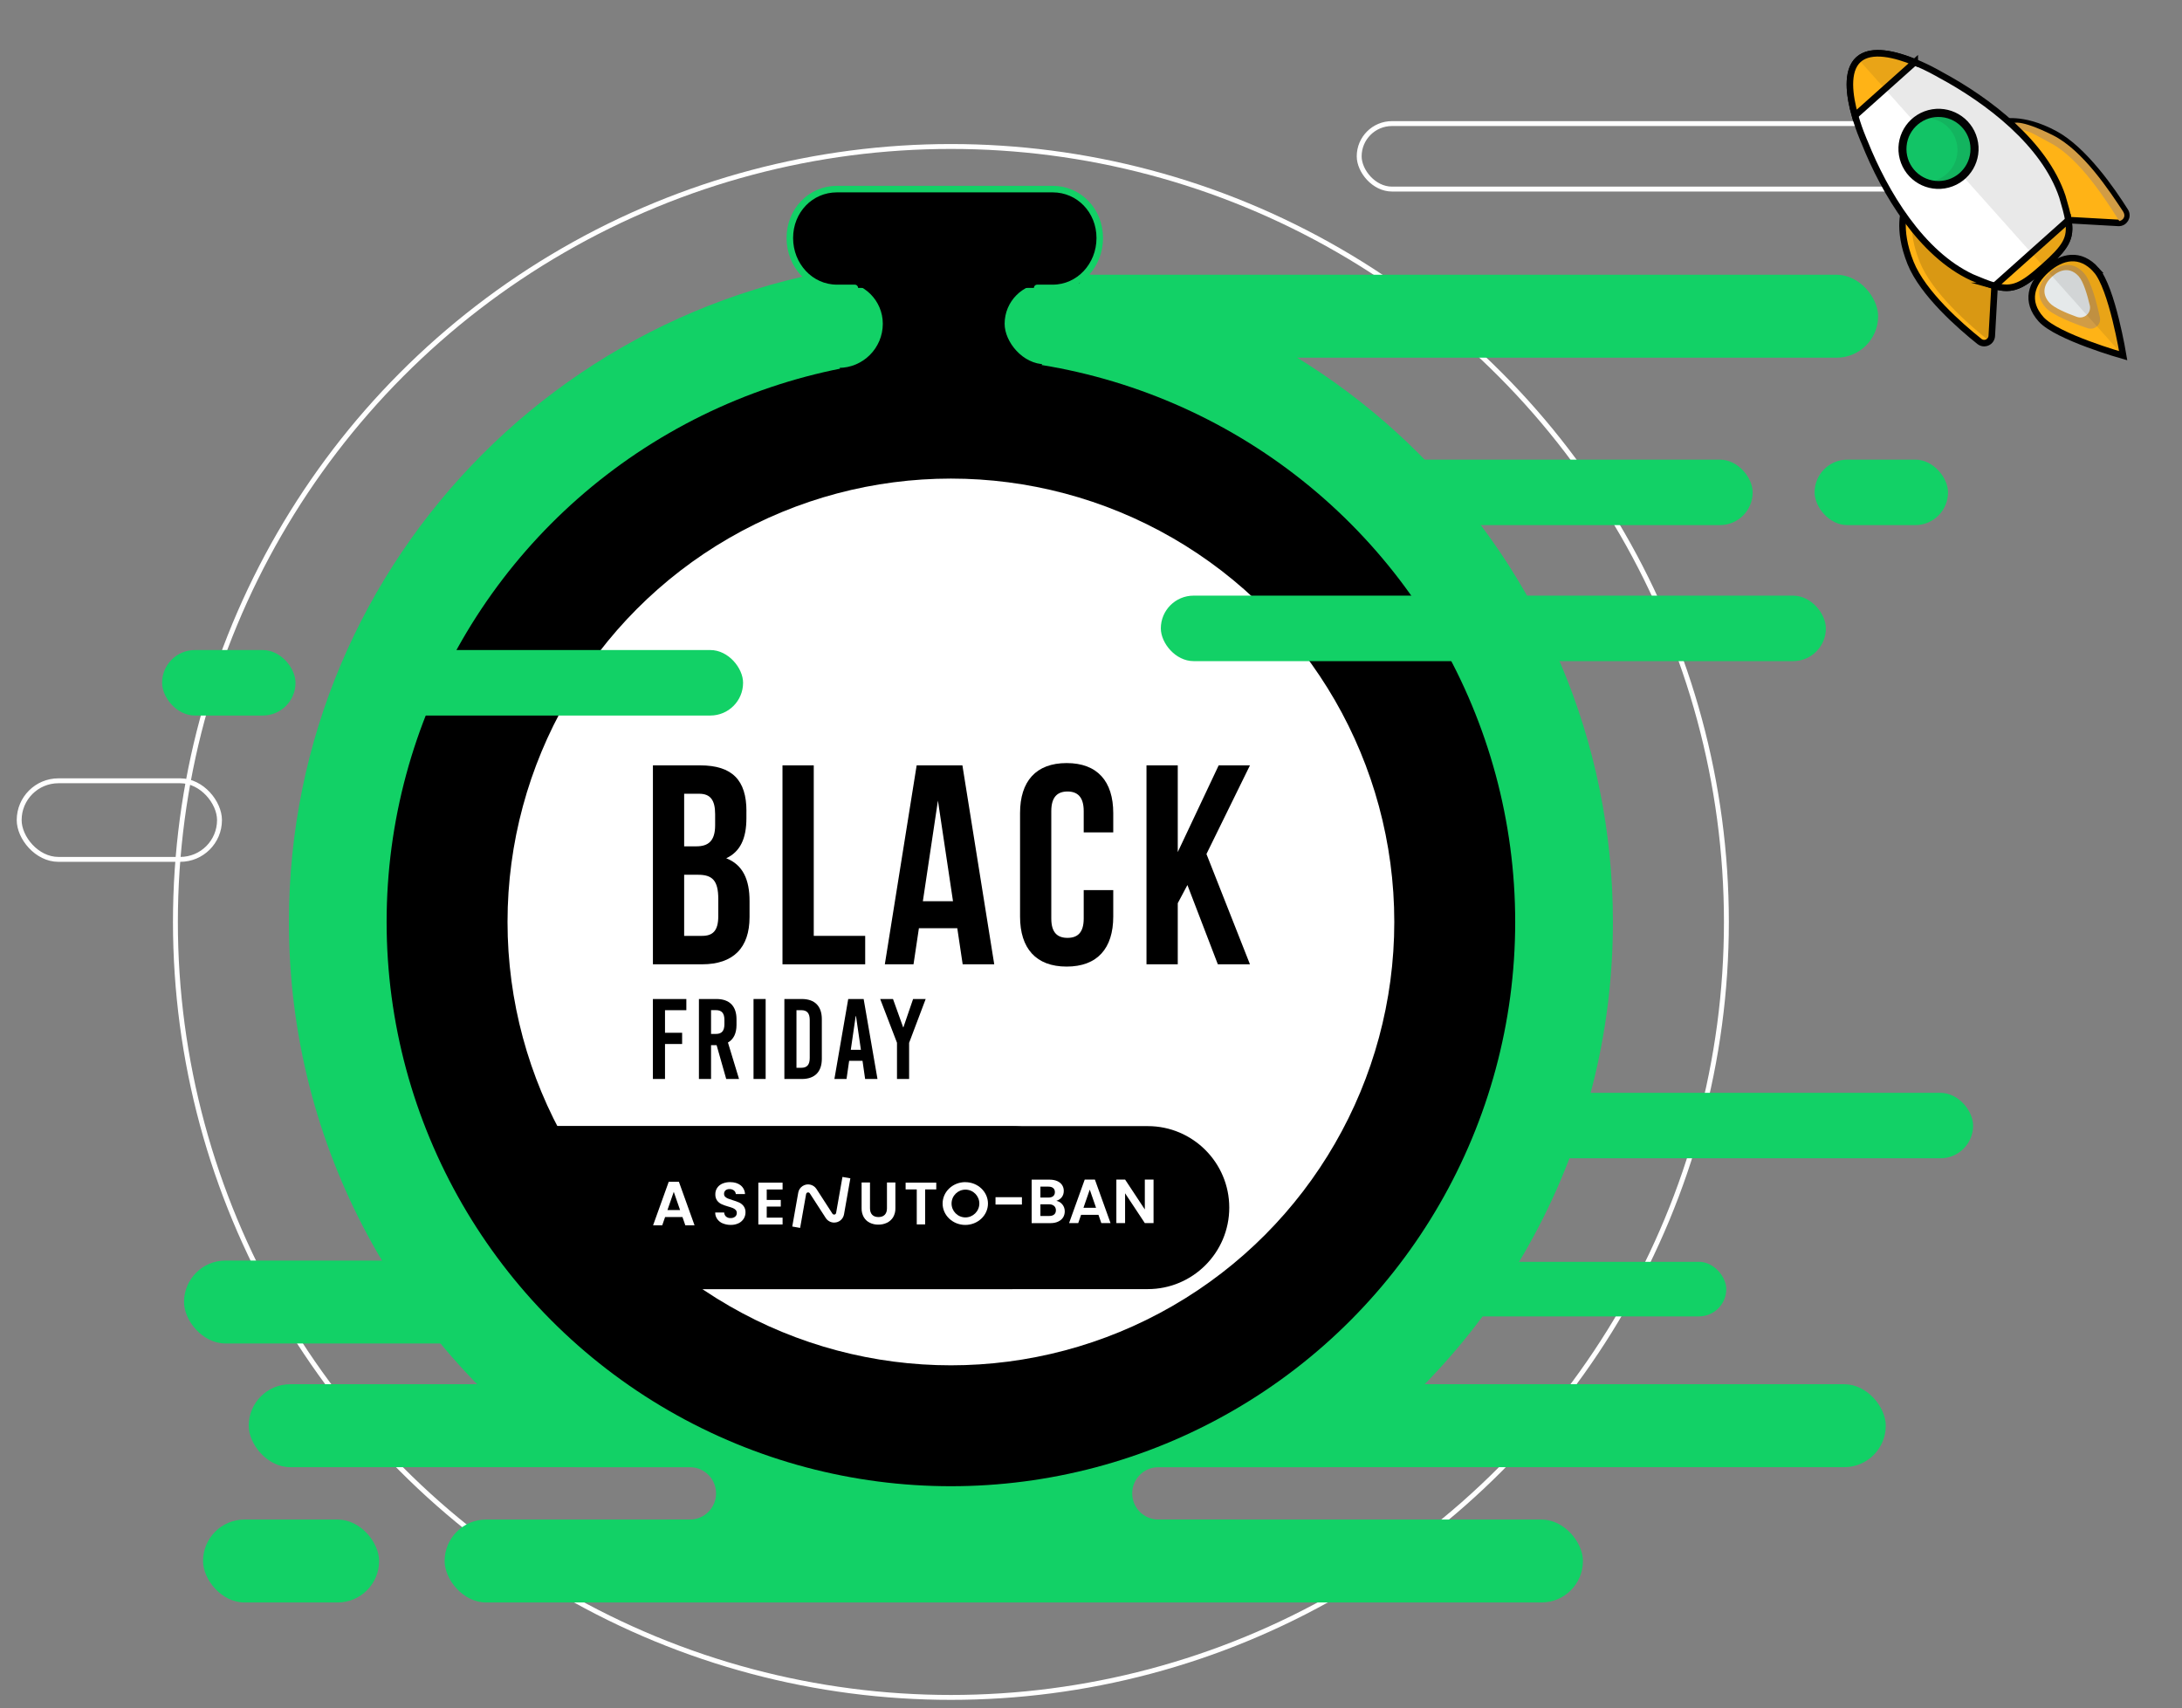 <?xml version="1.0" encoding="UTF-8"?><svg id="clock" xmlns="http://www.w3.org/2000/svg" viewBox="0 0 667.72 522.8"><rect x="0" y="0" width="667.72" height="522.8" fill="#808080" stroke="none"/><defs><style>.cls-1{stroke:#12d166;stroke-linecap:round;}.cls-1,.cls-2,.cls-3{stroke-width:2px;}.cls-1,.cls-3,.cls-4{stroke-miterlimit:10;}.cls-5,.cls-6,.cls-7,.cls-8,.cls-9,.cls-10,.cls-11,.cls-12{stroke-width:0px;}.cls-6{opacity:.1;}.cls-6,.cls-10{fill:#231f20;}.cls-7{fill:#12d166;}.cls-13{opacity:.15;}.cls-8{fill:#e5e9ea;}.cls-9,.cls-2{fill:#fff;}.cls-2{stroke-linejoin:round;}.cls-2,.cls-3{stroke:#000;}.cls-11{fill:#12c466;}.cls-3{fill:#ffb316;}.cls-4{fill:none;stroke:#fff;stroke-width:1.5px;}.cls-12{fill:#d19c45;}</style></defs><path class="cls-7" d="m290.99,79.56c-111.88,0-202.58,90.7-202.58,202.58,0,69.22,34.72,130.31,87.69,166.85h35c4.43,0,8.02,3.59,8.02,8.02h0c0,4.43-3.59,8.02-8.02,8.02h-7.33c26.42,12.62,55.99,19.69,87.22,19.69s60.8-7.07,87.22-19.69h-23.72c-4.43,0-8.02-3.59-8.02-8.02h0c0-4.43,3.59-8.02,8.02-8.02h51.39c52.97-36.54,87.69-97.64,87.69-166.85,0-111.88-90.7-202.58-202.58-202.58Z"/><circle class="cls-4" cx="290.99" cy="282.14" r="237.31"/><rect class="cls-7" x="76.11" y="423.61" width="500.96" height="25.38" rx="12.69" ry="12.69"/><rect class="cls-7" x="136.06" y="465.02" width="348.34" height="25.38" rx="12.69" ry="12.69"/><rect class="cls-7" x="270.15" y="84.08" width="304.58" height="25.38" rx="12.69" ry="12.69"/><rect class="cls-7" x="56.31" y="385.76" width="119.38" height="25.38" rx="12.69" ry="12.69"/><rect class="cls-4" x="5.87" y="238.94" width="61.3" height="24.05" rx="12.02" ry="12.02"/><rect class="cls-7" x="463.31" y="334.43" width="140.49" height="20.04" rx="10.02" ry="10.02"/><rect class="cls-4" x="415.93" y="37.82" width="193.88" height="20.04" rx="10.02" ry="10.02"/><rect class="cls-7" x="412.77" y="140.66" width="123.57" height="20.04" rx="10.02" ry="10.02"/><rect class="cls-7" x="49.6" y="198.93" width="40.83" height="20.04" rx="10.02" ry="10.02"/><rect class="cls-7" x="555.29" y="140.66" width="40.83" height="20.04" rx="10.02" ry="10.02"/><rect class="cls-7" x="62.13" y="465.02" width="53.88" height="25.38" rx="12.69" ry="12.69"/><path class="cls-5" d="m333.49,79.77l-17.39,37.73c-12.48-2-11.68-6.33-24.99-6.33-14.97,0-19.29,1.2-33.43,3.6l-11.69-36.12,87.5.72v.4Z"/><circle class="cls-5" cx="290.99" cy="282.14" r="172.68"/><circle class="cls-9" cx="290.99" cy="282.14" r="135.68"/><rect class="cls-7" x="307.43" y="86.68" width="38.73" height="24.8" rx="12.4" ry="12.4"/><path class="cls-7" d="m244.25,86.25h13.07c7.08,0,12.83,5.75,12.83,12.83h0c0,7.45-6.05,13.5-13.5,13.5h-11.74c-7.45,0-13.5-6.05-13.5-13.5h0c0-7.08,5.75-12.83,12.83-12.83Z"/><rect class="cls-7" x="355.23" y="182.28" width="203.51" height="20.04" rx="10.02" ry="10.02"/><rect class="cls-7" x="117.2" y="198.93" width="110.19" height="20.04" rx="10.02" ry="10.02"/><path class="cls-5" d="m155.34,344.63h154.42c13.53,0,24.51,10.98,24.51,24.51v.85c0,13.53-10.98,24.51-24.51,24.51h-128.08c-15.68,0-28.41-12.73-28.41-28.41v-19.38c0-1.14.93-2.07,2.07-2.07Z"/><path class="cls-5" d="m228.41,248.22v2.17c0,6.26-1.91,10.26-6.17,12.26,5.13,2,7.13,6.61,7.13,13.05v4.96c0,9.39-4.96,14.44-14.52,14.44h-15.05v-60.88h14.44c9.91,0,14.18,4.61,14.18,14Zm-19.05-5.31v16.09h3.74c3.57,0,5.74-1.57,5.74-6.44v-3.39c0-4.35-1.48-6.26-4.87-6.26h-4.61Zm0,24.79v18.7h5.48c3.22,0,4.96-1.48,4.96-6v-5.31c0-5.65-1.83-7.39-6.18-7.39h-4.26Z"/><path class="cls-5" d="m239.45,234.22h9.57v52.18h15.74v8.7h-25.31v-60.88Z"/><path class="cls-5" d="m304.24,295.1h-9.65l-1.65-11.05h-11.74l-1.65,11.05h-8.78l9.74-60.88h14l9.74,60.88Zm-21.83-19.31h9.22l-4.61-30.79-4.61,30.79Z"/><path class="cls-5" d="m340.67,272.4v8.09c0,9.74-4.87,15.31-14.26,15.31s-14.26-5.57-14.26-15.31v-31.66c0-9.74,4.87-15.31,14.26-15.31s14.26,5.57,14.26,15.31v5.91h-9.04v-6.52c0-4.35-1.91-6-4.96-6s-4.96,1.65-4.96,6v32.88c0,4.35,1.91,5.91,4.96,5.91s4.96-1.57,4.96-5.91v-8.7h9.04Z"/><path class="cls-5" d="m363.37,270.83l-2.96,5.57v18.7h-9.57v-60.88h9.57v26.53l12.52-26.53h9.57l-13.31,27.13,13.31,33.74h-9.83l-9.31-24.26Z"/><path class="cls-5" d="m203.5,309.14v6.92h5.24v3.43h-5.24v10.7h-3.71v-24.47h10.24v3.43h-6.54Z"/><path class="cls-5" d="m219.3,319.84h-1.71v10.35h-3.71v-24.47h5.35c3.99,0,6.15,2.17,6.15,6.19v1.75c0,2.59-.91,4.41-2.62,5.38l3.39,11.15h-3.92l-2.94-10.35Zm-1.71-3.43h1.5c1.78,0,2.59-.94,2.59-3.01v-1.26c0-2.06-.8-3.01-2.59-3.01h-1.5v7.27Z"/><path class="cls-5" d="m230.59,330.19v-24.47h3.71v24.47h-3.71Z"/><path class="cls-5" d="m245.34,305.72c3.99,0,6.15,2.17,6.15,6.19v12.1c0,4.02-2.17,6.19-6.15,6.19h-5.31v-24.47h5.31Zm-1.61,21.05h1.47c1.78,0,2.59-.94,2.59-3.01v-11.61c0-2.06-.8-3.01-2.59-3.01h-1.47v17.62Z"/><path class="cls-5" d="m264.74,330.19l-.8-5.56h-4.09l-.8,5.56h-3.71l4.23-24.47h4.72l4.23,24.47h-3.78Zm-4.4-8.91h3.11l-1.5-10.31h-.1l-1.5,10.31Z"/><path class="cls-5" d="m278.2,330.19h-3.71v-11.08l-5.14-13.39h3.92l3.11,8.67h.07l2.97-8.67h3.85l-5.07,13.42v11.05Z"/><path class="cls-1" d="m261.58,88.11h-5.47c-8.07,0-14.41-6.89-14.41-15.27h0c0-8.39,6.34-14.97,14.41-14.97h66.02c8.07,0,14.41,6.59,14.41,14.97h0c0,8.39-6.34,15.27-14.41,15.27h-4.74"/><path class="cls-5" d="m157.32,344.62h193.91c13.77,0,24.94,11.18,24.94,24.94h0c0,13.77-11.18,24.94-24.94,24.94h-169.98c-15.72,0-28.49-12.77-28.49-28.49v-16.83c0-2.52,2.04-4.56,4.56-4.56Z"/><path class="cls-9" d="m221.19,374.4c-.68-.27-1.26-.73-1.69-1.32-.42-.59-.65-1.3-.64-2.03h2.75c.01.47.21.92.56,1.25.39.32.88.49,1.38.46.51.03,1.01-.12,1.41-.43.34-.28.52-.69.51-1.13.01-.34-.11-.68-.34-.93-.25-.25-.55-.45-.88-.58-.47-.18-.95-.34-1.44-.47-.69-.19-1.36-.43-2.01-.72-.53-.25-.99-.62-1.34-1.08-.4-.56-.59-1.24-.56-1.93-.02-.7.18-1.39.57-1.98.4-.58.95-1.03,1.6-1.3.74-.31,1.54-.46,2.34-.45,1.32,0,2.39.32,3.21.96.83.65,1.33,1.64,1.36,2.69h-2.82c-.02-.43-.22-.82-.56-1.09-.4-.3-.89-.46-1.38-.43-.43-.02-.86.12-1.2.38-.31.29-.48.7-.45,1.12,0,.32.11.63.34.85.24.23.53.41.84.54.47.19.94.35,1.42.49.69.2,1.37.44,2.03.73.53.25,1,.63,1.36,1.1.4.56.6,1.24.57,1.92,0,.67-.18,1.33-.53,1.91-.38.6-.92,1.09-1.56,1.4-.76.36-1.59.54-2.43.52-.83.01-1.65-.15-2.41-.46Z"/><path class="cls-9" d="m234.63,364v3.21h4.3v2.03h-4.3v3.39h4.85v2.09h-7.42v-12.8h7.42v2.09h-4.85Z"/><path class="cls-9" d="m266.23,361.86v7.91c0,.87.23,1.53.68,1.99s1.09.69,1.91.69,1.47-.23,1.92-.69.68-1.12.68-1.99v-7.91h2.58v7.89c.03.97-.21,1.92-.7,2.76-.45.73-1.11,1.32-1.89,1.69-.82.39-1.73.58-2.64.57-.9.01-1.78-.18-2.59-.57-.77-.37-1.41-.96-1.84-1.69-.47-.84-.71-1.79-.68-2.76v-7.89h2.57Z"/><path class="cls-9" d="m286.51,361.92v2.07h-3.41v10.71h-2.56v-10.71h-3.41v-2.07h9.38Z"/><path class="cls-9" d="m295.39,361.76c-3.83,0-6.94,2.94-6.94,6.55s3.11,6.55,6.94,6.55,6.94-2.94,6.94-6.54-3.11-6.55-6.94-6.55Zm0,10.8c-2.35-.03-4.23-1.95-4.2-4.3.03-2.35,1.95-4.23,4.3-4.2,2.33.03,4.2,1.92,4.2,4.25-.01,2.36-1.94,4.26-4.3,4.25Z"/><path class="cls-9" d="m257.8,360.18l-1.94,11.01h0c-.06.33-.37.56-.71.5-.17-.03-.32-.13-.41-.27l-4.89-7.56c-.92-1.42-2.81-1.83-4.23-.91-.72.46-1.21,1.2-1.35,2.04l-1.83,10.36,2.41.42,1.83-10.36h0c.06-.33.38-.56.71-.5.17.03.32.13.41.27l4.89,7.56c.56.87,1.53,1.4,2.56,1.4.21,0,.41-.02.62-.06,1.24-.24,2.19-1.23,2.41-2.47l1.94-11.01-2.41-.43Z"/><path class="cls-9" d="m208.83,372.44h-5.3l-.88,2.54h-2.8l4.79-13.33h3.11l4.79,13.33h-2.82l-.88-2.54Zm-.72-2.14l-1.93-5.57-1.93,5.57h3.85Z"/><path class="cls-9" d="m312.72,366.37v2.25h-8.08v-2.25h8.08Z"/><path class="cls-9" d="m325.11,368.6c.48.61.72,1.31.72,2.1,0,.71-.18,1.34-.52,1.88-.35.54-.85.96-1.52,1.27-.66.31-1.44.46-2.35.46h-5.74v-13.31h5.49c.9,0,1.68.15,2.34.44.65.29,1.15.7,1.49,1.22.34.52.51,1.11.51,1.77,0,.78-.21,1.42-.62,1.95-.41.52-.96.89-1.65,1.11.75.14,1.37.51,1.85,1.12Zm-6.73-2.12h2.44c.64,0,1.12-.14,1.47-.43.34-.29.52-.7.52-1.23s-.17-.95-.52-1.24c-.34-.29-.83-.44-1.47-.44h-2.44v3.34Zm4.2,5.19c.36-.3.54-.74.54-1.3s-.19-1.02-.57-1.34c-.38-.32-.9-.49-1.54-.49h-2.63v3.58h2.69c.65,0,1.15-.15,1.52-.46Z"/><path class="cls-9" d="m336.13,371.76h-5.3l-.88,2.54h-2.8l4.79-13.33h3.11l4.79,13.33h-2.82l-.88-2.54Zm-.72-2.14l-1.93-5.57-1.93,5.57h3.85Z"/><path class="cls-9" d="m353,374.3h-2.67l-6.04-9.13v9.13h-2.67v-13.33h2.67l6.04,9.15v-9.15h2.67v13.33Z"/><path class="cls-3" d="m632.93,67.35l15.3.86c1.89.11,3.11-1.96,2.1-3.56-3.98-6.35-12.62-18.86-21.52-23.65-10.22-5.5-16.48-3.51-16.48-3.51l20.59,29.86Z"/><path class="cls-12" d="m628.17,41.36c-10.21-5.09-12.1-3.64-12.1-3.64l1.8,1.74c4.01,1.17,2.18.29,9.86,4.44,8.73,4.72,16.66,17.24,20.63,23.47.06.09.1.18.15.27.79-.07,2.36-1.17,1.1-3.05-3.92-5.87-12.09-18.57-21.44-23.23Z"/><path class="cls-3" d="m610.37,87.5l-.86,15.3c-.11,1.89-2.3,2.87-3.78,1.69-5.86-4.67-17.32-14.67-21.08-24.04-4.32-10.78-1.63-16.77-1.63-16.77l27.35,23.82Z"/><g class="cls-13"><path class="cls-10" d="m599,98.73c-.5-.46-1.01-.94-1.53-1.43.51.49,1.02.97,1.53,1.43Z"/><path class="cls-10" d="m605.73,104.49c-.18-.15-.37-.3-.57-.45.19.16.38.31.57.45,0,0,0,0,0,0h0Z"/><path class="cls-10" d="m605.98,104.67s.04.03.06.04c-.02-.01-.04-.03-.06-.04Z"/><path class="cls-10" d="m606.31,104.83s.02,0,.03,0c0,0-.02,0-.03,0Z"/><path class="cls-10" d="m602.62,101.94c-.46-.39-.92-.79-1.4-1.21.48.42.95.82,1.4,1.21Z"/><path class="cls-10" d="m601.22,100.72c-.72-.63-1.46-1.29-2.22-1.99.76.7,1.5,1.36,2.22,1.99Z"/><path class="cls-10" d="m606.91,104.99s.06,0,.08,0c-.03,0-.06,0-.08,0Z"/><path class="cls-10" d="m607.66,104.95c-.07.02-.14.03-.22.04.07,0,.14-.02.22-.04Z"/><path class="cls-10" d="m607.92,104.88c-.05.02-.11.03-.16.05.06-.01.11-.03.16-.05Z"/><path class="cls-10" d="m607.3,105s-.08,0-.12,0c.04,0,.08,0,.12,0Z"/><path class="cls-10" d="m606.66,104.94s-.06-.01-.08-.02c.03,0,.05.01.08.02Z"/><path class="cls-5" d="m585.23,65.6c-.44,2.65-.56,7.6,2.22,14.54,3.75,9.38,15.22,19.37,21.08,24.04.08.07.17.12.26.18-.15.14-.31.25-.49.35.67-.36,1.17-1.04,1.22-1.91l.86-15.3-25.14-21.9Z"/><path class="cls-10" d="m608.28,104.72c-.12.06-.24.11-.36.16.12-.04.24-.09.36-.16Z"/></g><path class="cls-2" d="m568.75,18.2c-6.9,6.16,1.85,25.38,1.85,25.38,6.2,15.53,17.33,34.07,32.85,41.3,10.93,4.65,13.06,4.73,21.97-3.24,8.93-7.98,9.13-9.94,5.69-21.47-5.44-16.24-22.61-29.38-37.34-37.29,0,0-18.12-10.85-25.01-4.69Z"/><path class="cls-3" d="m585.94,19.05c-5.78-2.37-13.29-4.34-17.2-.85-3.91,3.49-2.79,11.18-1.09,17.18l18.29-16.34Z"/><path class="cls-3" d="m610.37,87.5c5.53,1.55,8.41.07,15.04-5.85,6.67-5.96,8.47-8.56,7.52-14.3l-22.56,20.15Z"/><circle class="cls-5" cx="593.22" cy="45.6" r="12.26" transform="translate(8.21 154.02) rotate(-14.9)"/><path class="cls-6" d="m593.76,22.89s-18.12-10.85-25.01-4.69h0l17.94,20.09s0,0,0,0c4.04-3.61,10.24-3.26,13.84.78,3.61,4.04,3.26,10.24-.78,13.84,0,0,0,0,0,0l25.67,28.74c8.93-7.98,9.13-9.94,5.69-21.47-5.44-16.24-22.61-29.38-37.34-37.29Z"/><circle class="cls-11" cx="593.22" cy="45.6" r="9.8" transform="translate(493.2 632.1) rotate(-84.72)"/><path class="cls-6" d="m590.49,36.18c2.25.3,4.4,1.36,6.03,3.19,3.61,4.04,3.26,10.24-.78,13.84-1.13,1.01-2.43,1.71-3.8,2.11,2.73.36,5.6-.43,7.82-2.4,4.04-3.61,4.39-9.8.78-13.84-2.6-2.91-6.53-3.9-10.04-2.89Z"/><path class="cls-3" d="m641.46,82.61c4.86,5.45,8.27,26.25,8.27,26.25,0,0-20.29-5.73-25.15-11.17-4.86-5.45-3-10.96,1.67-15.13,4.66-4.16,10.35-5.4,15.22.05Z"/><path class="cls-12" d="m637.76,83.62c2.11,2.37,3.83,8.9,4.83,13.48.48,2.19-1.62,4.06-3.74,3.34-4.44-1.5-10.73-3.95-12.85-6.31-3.39-3.79-2.09-7.64,1.16-10.54s7.21-3.76,10.6.03Z"/><path class="cls-8" d="m636.14,84.6c1.4,1.57,2.57,5.52,3.36,8.83.55,2.34-1.7,4.35-3.96,3.54-3.2-1.15-6.99-2.76-8.39-4.33-2.59-2.9-1.6-5.84.89-8.06,2.48-2.22,5.52-2.88,8.11.02Z"/><path class="cls-6" d="m626.24,82.57s0,0,0,0l23.48,26.29s.01,0,.01,0c0,0-3.41-20.81-8.27-26.25-4.86-5.45-10.55-4.21-15.22-.05Z"/><rect class="cls-7" x="433.19" y="386.15" width="95.07" height="16.7" rx="8.35" ry="8.35"/></svg>